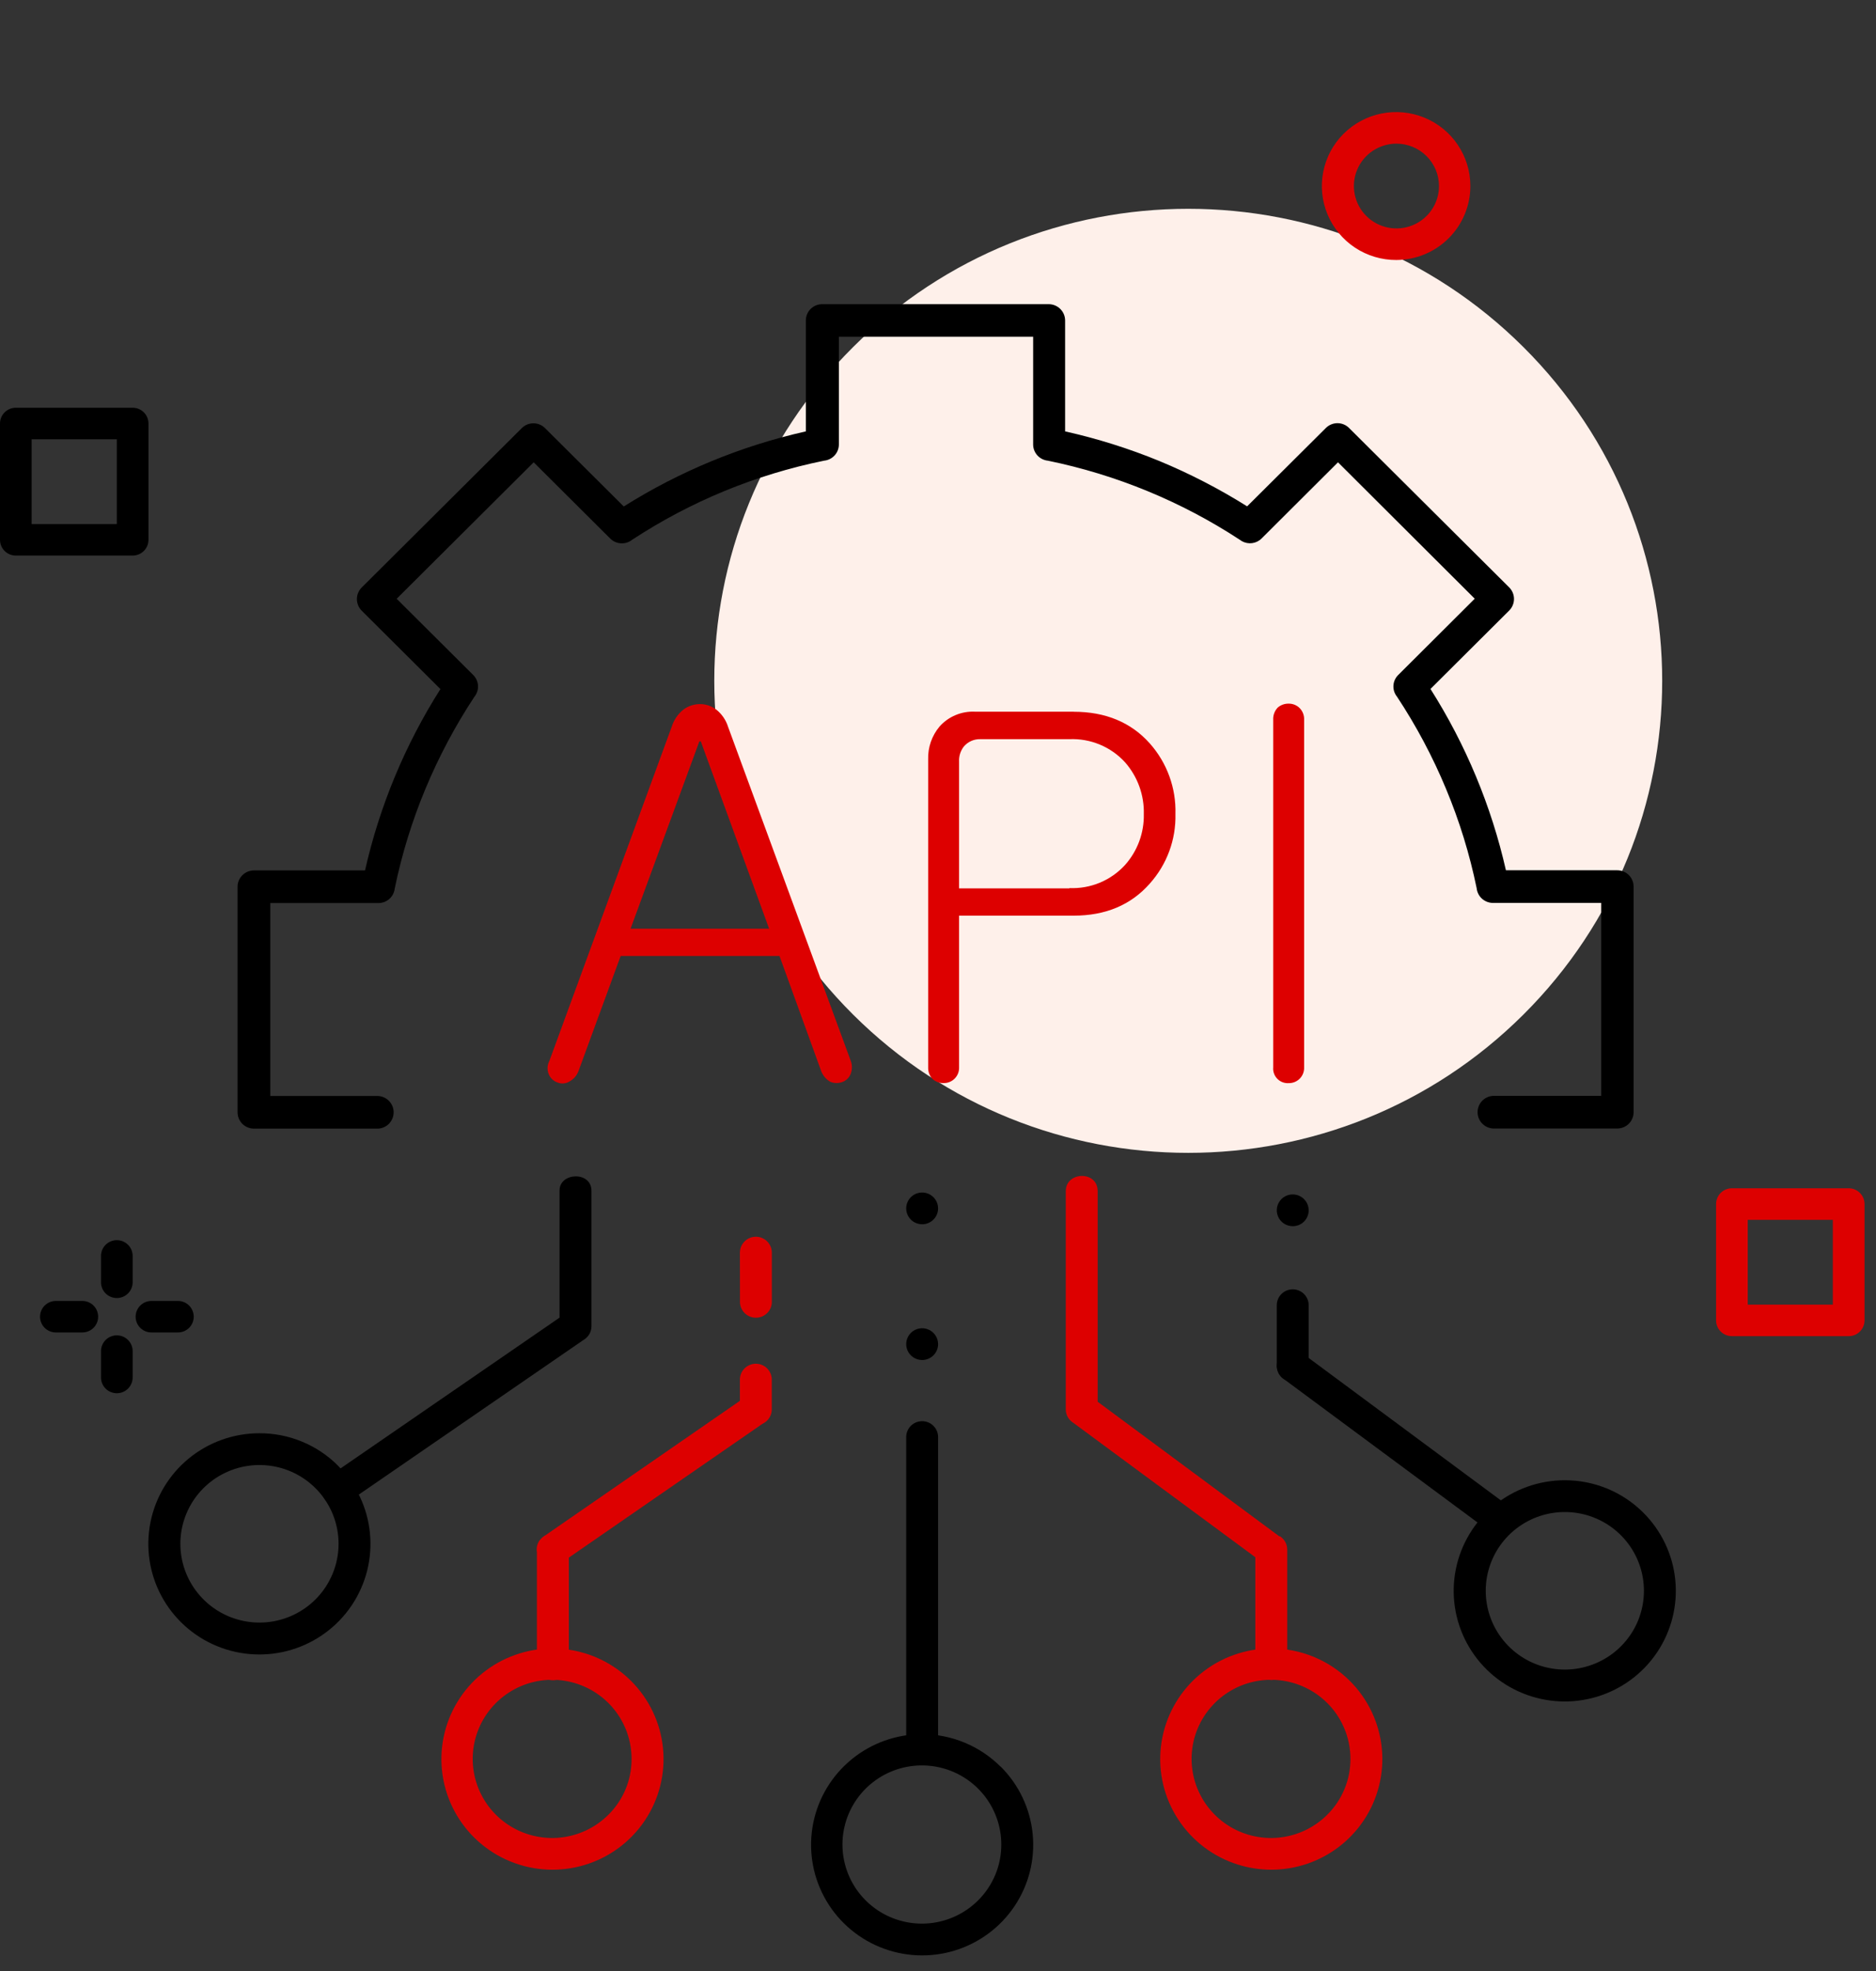 <svg width="119" height="125" viewBox="0 0 119 125" fill="none" xmlns="http://www.w3.org/2000/svg">
<rect x="0" y="0" width="119" height="125" fill="#333333" stroke="none"/>
<path d="M96.632 64.345C108.373 52.654 108.373 33.7 96.632 22.01C84.891 10.319 65.856 10.319 54.115 22.01C42.374 33.7 42.374 52.654 54.115 64.345C65.856 76.035 84.891 76.036 96.632 64.345Z" fill="#FEF0EA"/>
<path d="M7.41 78.649C7.144 78.649 6.889 78.755 6.701 78.942C6.513 79.129 6.407 79.383 6.407 79.648V81.321C6.407 81.586 6.513 81.84 6.701 82.027C6.889 82.215 7.144 82.32 7.41 82.32C7.677 82.32 7.932 82.215 8.12 82.027C8.308 81.84 8.414 81.586 8.414 81.321V79.648C8.414 79.383 8.308 79.129 8.12 78.942C7.932 78.755 7.677 78.649 7.41 78.649Z" fill="black"/>
<path d="M7.41 84.686C7.144 84.686 6.889 84.791 6.701 84.979C6.513 85.166 6.407 85.42 6.407 85.685V87.358C6.407 87.623 6.513 87.877 6.701 88.064C6.889 88.251 7.144 88.357 7.41 88.357C7.677 88.357 7.932 88.251 8.12 88.064C8.308 87.877 8.414 87.623 8.414 87.358V85.685C8.414 85.42 8.308 85.166 8.12 84.979C7.932 84.791 7.677 84.686 7.41 84.686Z" fill="black"/>
<path d="M5.223 82.504H3.543C3.277 82.504 3.022 82.609 2.834 82.796C2.646 82.984 2.54 83.238 2.54 83.503C2.54 83.768 2.646 84.022 2.834 84.21C3.022 84.397 3.277 84.502 3.543 84.502H5.223C5.489 84.502 5.744 84.397 5.932 84.21C6.121 84.022 6.226 83.768 6.226 83.503C6.226 83.238 6.121 82.984 5.932 82.796C5.744 82.609 5.489 82.504 5.223 82.504Z" fill="black"/>
<path d="M11.286 82.504H9.606C9.34 82.504 9.085 82.609 8.897 82.796C8.709 82.984 8.603 83.238 8.603 83.503C8.603 83.768 8.709 84.022 8.897 84.21C9.085 84.397 9.34 84.502 9.606 84.502H11.286C11.552 84.502 11.807 84.397 11.995 84.21C12.183 84.022 12.289 83.768 12.289 83.503C12.289 83.238 12.183 82.984 11.995 82.796C11.807 82.609 11.552 82.504 11.286 82.504Z" fill="black"/>
<path d="M8.414 35.234H1.003C0.737 35.234 0.482 35.129 0.294 34.942C0.106 34.755 0 34.5 0 34.235V26.857C0 26.592 0.106 26.337 0.294 26.15C0.482 25.963 0.737 25.858 1.003 25.858H8.414C8.68 25.858 8.935 25.963 9.123 26.15C9.312 26.337 9.417 26.592 9.417 26.857V34.235C9.417 34.367 9.391 34.496 9.341 34.618C9.29 34.739 9.217 34.849 9.123 34.942C9.03 35.035 8.92 35.108 8.798 35.158C8.676 35.209 8.546 35.234 8.414 35.234ZM2.007 33.236H7.41V27.86H2.007V33.236Z" fill="black"/>
<path d="M88.576 16.489C87.644 16.492 86.731 16.22 85.954 15.707C85.178 15.193 84.571 14.462 84.212 13.605C83.853 12.748 83.757 11.805 83.937 10.894C84.117 9.983 84.564 9.145 85.222 8.488C85.881 7.83 86.72 7.382 87.634 7.199C88.548 7.017 89.496 7.109 90.358 7.463C91.22 7.818 91.957 8.419 92.475 9.191C92.993 9.962 93.27 10.87 93.27 11.799C93.269 13.039 92.775 14.229 91.895 15.108C91.016 15.987 89.822 16.483 88.576 16.489ZM88.576 9.11C88.042 9.111 87.521 9.27 87.078 9.565C86.634 9.861 86.289 10.281 86.085 10.773C85.881 11.264 85.829 11.804 85.933 12.325C86.038 12.847 86.295 13.325 86.673 13.701C87.051 14.076 87.532 14.332 88.055 14.435C88.579 14.539 89.121 14.485 89.615 14.281C90.108 14.078 90.529 13.733 90.825 13.291C91.122 12.85 91.28 12.33 91.28 11.799C91.279 11.085 90.994 10.401 90.487 9.897C89.98 9.393 89.293 9.11 88.576 9.11Z" fill="#DD0000"/>
<path d="M117.265 84.736H109.859C109.593 84.736 109.337 84.631 109.149 84.444C108.961 84.256 108.855 84.002 108.855 83.737V76.359C108.855 76.094 108.961 75.84 109.149 75.652C109.337 75.465 109.593 75.359 109.859 75.359H117.265C117.397 75.359 117.528 75.384 117.65 75.434C117.772 75.484 117.884 75.558 117.977 75.651C118.071 75.743 118.145 75.854 118.196 75.975C118.246 76.097 118.273 76.227 118.273 76.359V83.737C118.273 83.869 118.246 83.999 118.196 84.121C118.145 84.242 118.071 84.352 117.977 84.445C117.884 84.538 117.772 84.612 117.65 84.662C117.528 84.712 117.397 84.737 117.265 84.736ZM110.862 82.738H116.261V77.358H110.862V82.738Z" fill="#DD0000"/>
<path fill-rule="evenodd" clip-rule="evenodd" d="M80.99 82.776C80.99 82.509 81.096 82.252 81.286 82.063C81.476 81.874 81.733 81.768 82.001 81.768C82.27 81.768 82.527 81.874 82.717 82.063C82.907 82.252 83.013 82.509 83.013 82.776V86.622C83.013 86.889 82.907 87.145 82.717 87.334C82.527 87.523 82.27 87.629 82.001 87.629C81.733 87.629 81.476 87.523 81.286 87.334C81.096 87.145 80.99 86.889 80.99 86.622V82.776Z" fill="black"/>
<path fill-rule="evenodd" clip-rule="evenodd" d="M81.401 87.429C81.295 87.35 81.205 87.251 81.137 87.138C81.069 87.025 81.023 86.9 81.004 86.77C80.984 86.639 80.991 86.506 81.023 86.378C81.055 86.25 81.112 86.13 81.191 86.024C81.27 85.918 81.369 85.829 81.483 85.761C81.596 85.693 81.722 85.648 81.853 85.629C81.984 85.609 82.118 85.616 82.246 85.648C82.374 85.68 82.495 85.736 82.602 85.815L95.756 95.56C95.868 95.636 95.963 95.734 96.037 95.848C96.11 95.962 96.159 96.089 96.182 96.222C96.204 96.356 96.2 96.492 96.168 96.623C96.136 96.755 96.078 96.879 95.997 96.987C95.916 97.096 95.814 97.187 95.697 97.255C95.58 97.323 95.45 97.367 95.315 97.384C95.18 97.401 95.044 97.391 94.913 97.354C94.782 97.317 94.661 97.254 94.555 97.169L81.401 87.429Z" fill="black"/>
<path fill-rule="evenodd" clip-rule="evenodd" d="M37.518 75.518V84.109C37.518 84.286 37.471 84.459 37.382 84.612C37.292 84.765 37.164 84.891 37.01 84.979L21.992 95.313C21.882 95.388 21.758 95.44 21.627 95.467C21.497 95.494 21.362 95.495 21.231 95.47C21.1 95.445 20.975 95.395 20.864 95.322C20.752 95.249 20.656 95.155 20.581 95.046C20.506 94.936 20.454 94.812 20.427 94.682C20.4 94.552 20.398 94.418 20.424 94.288C20.448 94.157 20.499 94.033 20.572 93.922C20.645 93.811 20.74 93.716 20.85 93.641L35.494 83.562V75.497C35.494 74.344 37.518 74.26 37.518 75.518Z" fill="black"/>
<path fill-rule="evenodd" clip-rule="evenodd" d="M21.476 97.905C21.476 96.749 21.073 95.629 20.337 94.736C19.6 93.842 18.576 93.231 17.437 93.005C16.299 92.78 15.117 92.954 14.093 93.499C13.069 94.044 12.267 94.926 11.823 95.993C11.379 97.061 11.32 98.249 11.657 99.355C11.994 100.461 12.706 101.417 13.671 102.059C14.636 102.701 15.795 102.99 16.95 102.877C18.105 102.764 19.185 102.255 20.006 101.438C20.472 100.974 20.842 100.423 21.094 99.817C21.346 99.211 21.476 98.561 21.476 97.905ZM21.433 92.947C22.587 94.094 23.305 95.604 23.465 97.219C23.625 98.834 23.218 100.455 22.313 101.805C21.408 103.155 20.06 104.15 18.5 104.622C16.941 105.093 15.265 105.012 13.759 104.391C12.253 103.77 11.01 102.648 10.241 101.217C9.472 99.786 9.226 98.133 9.544 96.541C9.862 94.949 10.724 93.516 11.984 92.487C13.244 91.457 14.824 90.894 16.454 90.894C17.38 90.891 18.297 91.071 19.152 91.423C20.008 91.776 20.785 92.294 21.438 92.947H21.433Z" fill="black"/>
<path fill-rule="evenodd" clip-rule="evenodd" d="M104.279 100.886C104.279 99.73 103.876 98.61 103.14 97.717C102.403 96.823 101.379 96.212 100.24 95.986C99.102 95.761 97.92 95.935 96.896 96.48C95.873 97.025 95.07 97.906 94.626 98.974C94.182 100.042 94.123 101.23 94.46 102.336C94.797 103.442 95.509 104.398 96.474 105.04C97.439 105.682 98.598 105.971 99.753 105.858C100.908 105.744 101.988 105.236 102.809 104.418C103.276 103.955 103.646 103.404 103.898 102.798C104.15 102.192 104.279 101.542 104.279 100.886ZM104.237 95.928C105.39 97.075 106.108 98.585 106.268 100.2C106.428 101.815 106.021 103.436 105.116 104.786C104.211 106.135 102.864 107.131 101.304 107.602C99.744 108.074 98.068 107.992 96.562 107.371C95.056 106.751 93.813 105.629 93.044 104.198C92.276 102.766 92.029 101.114 92.347 99.522C92.665 97.93 93.528 96.497 94.787 95.468C96.048 94.438 97.627 93.875 99.257 93.875C100.182 93.873 101.098 94.054 101.953 94.406C102.807 94.758 103.584 95.276 104.237 95.928Z" fill="black"/>
<path fill-rule="evenodd" clip-rule="evenodd" d="M83.013 76.756C83.013 76.556 82.954 76.362 82.843 76.196C82.731 76.03 82.573 75.901 82.389 75.825C82.204 75.749 82 75.728 81.804 75.767C81.608 75.806 81.427 75.902 81.286 76.043C81.144 76.184 81.048 76.364 81.009 76.559C80.97 76.754 80.99 76.957 81.067 77.141C81.143 77.325 81.273 77.483 81.439 77.593C81.606 77.704 81.801 77.763 82.001 77.763C82.134 77.764 82.266 77.738 82.389 77.688C82.512 77.637 82.624 77.563 82.718 77.469C82.812 77.376 82.887 77.264 82.937 77.142C82.988 77.019 83.014 76.888 83.013 76.756Z" fill="black"/>
<path fill-rule="evenodd" clip-rule="evenodd" d="M81.178 97.42C81.321 97.509 81.439 97.632 81.522 97.778C81.605 97.924 81.65 98.089 81.653 98.256V105.535C81.653 105.802 81.546 106.058 81.356 106.247C81.167 106.436 80.909 106.542 80.641 106.542C80.373 106.542 80.115 106.436 79.925 106.247C79.736 106.058 79.629 105.802 79.629 105.535V98.758L68.079 90.23C67.936 90.141 67.817 90.018 67.734 89.872C67.651 89.726 67.607 89.561 67.605 89.394V85.552C67.605 85.522 67.605 85.489 67.605 85.46V75.539C67.605 74.285 69.628 74.227 69.628 75.539V85.46C69.628 85.489 69.628 85.522 69.628 85.552V88.896L81.162 97.441L81.178 97.42ZM34.264 97.65C34.356 97.529 34.474 97.429 34.608 97.358L46.935 88.838V87.558C46.926 87.421 46.946 87.283 46.992 87.153C47.039 87.024 47.112 86.905 47.207 86.804C47.301 86.704 47.416 86.624 47.543 86.569C47.67 86.514 47.807 86.486 47.945 86.486C48.083 86.486 48.22 86.514 48.347 86.569C48.474 86.624 48.589 86.704 48.683 86.804C48.778 86.905 48.851 87.024 48.897 87.153C48.944 87.283 48.964 87.421 48.955 87.558V89.306C48.955 89.352 48.955 89.394 48.955 89.439C48.944 89.623 48.883 89.799 48.778 89.95C48.674 90.101 48.53 90.221 48.363 90.297L36.082 98.783V105.551C36.082 105.819 35.975 106.075 35.786 106.264C35.596 106.453 35.339 106.559 35.07 106.559C34.802 106.559 34.544 106.453 34.355 106.264C34.165 106.075 34.058 105.819 34.058 105.551V98.444C34.033 98.303 34.038 98.158 34.073 98.019C34.109 97.879 34.174 97.749 34.264 97.638V97.65ZM46.935 79.44C46.935 79.172 47.042 78.916 47.232 78.727C47.421 78.538 47.679 78.432 47.947 78.432C48.215 78.432 48.473 78.538 48.663 78.727C48.852 78.916 48.959 79.172 48.959 79.44V82.496C48.968 82.633 48.948 82.771 48.902 82.901C48.855 83.03 48.782 83.149 48.687 83.25C48.593 83.35 48.478 83.43 48.351 83.485C48.224 83.54 48.087 83.568 47.949 83.568C47.811 83.568 47.674 83.54 47.547 83.485C47.42 83.43 47.306 83.35 47.211 83.25C47.116 83.149 47.044 83.03 46.997 82.901C46.95 82.771 46.931 82.633 46.939 82.496L46.935 79.44Z" fill="#DD0000"/>
<path fill-rule="evenodd" clip-rule="evenodd" d="M85.662 111.554C85.665 110.393 85.262 109.267 84.523 108.368C83.784 107.47 82.755 106.854 81.611 106.627C80.468 106.399 79.28 106.574 78.251 107.121C77.222 107.668 76.416 108.553 75.969 109.626C75.523 110.699 75.465 111.893 75.804 113.004C76.143 114.116 76.859 115.075 77.829 115.72C78.799 116.364 79.964 116.653 81.125 116.538C82.285 116.422 83.37 115.91 84.193 115.087C84.659 114.624 85.029 114.073 85.281 113.467C85.534 112.86 85.663 112.211 85.662 111.554ZM85.621 106.596C86.774 107.744 87.492 109.254 87.652 110.869C87.812 112.484 87.405 114.104 86.5 115.454C85.595 116.804 84.247 117.8 82.688 118.271C81.128 118.743 79.452 118.661 77.946 118.04C76.44 117.419 75.197 116.298 74.428 114.866C73.659 113.435 73.413 111.783 73.731 110.191C74.049 108.599 74.911 107.166 76.171 106.136C77.431 105.106 79.011 104.544 80.641 104.544C81.566 104.543 82.482 104.724 83.336 105.076C84.191 105.428 84.967 105.945 85.621 106.596Z" fill="#DD0000"/>
<path fill-rule="evenodd" clip-rule="evenodd" d="M40.062 111.554C40.064 110.393 39.662 109.267 38.923 108.368C38.184 107.47 37.155 106.854 36.011 106.627C34.867 106.399 33.68 106.574 32.651 107.121C31.622 107.668 30.816 108.553 30.369 109.626C29.923 110.699 29.864 111.893 30.203 113.004C30.543 114.116 31.258 115.075 32.229 115.72C33.199 116.364 34.364 116.653 35.525 116.538C36.685 116.422 37.77 115.91 38.593 115.087C39.06 114.624 39.431 114.074 39.683 113.467C39.935 112.861 40.064 112.211 40.062 111.554ZM40.025 106.596C41.178 107.744 41.895 109.254 42.056 110.869C42.216 112.484 41.809 114.104 40.904 115.454C39.999 116.804 38.651 117.8 37.092 118.271C35.532 118.743 33.856 118.661 32.35 118.04C30.844 117.419 29.601 116.298 28.832 114.866C28.064 113.435 27.817 111.783 28.135 110.191C28.453 108.599 29.315 107.166 30.575 106.136C31.835 105.106 33.415 104.544 35.045 104.544C35.97 104.543 36.886 104.724 37.74 105.076C38.595 105.428 39.371 105.945 40.025 106.596Z" fill="#DD0000"/>
<path fill-rule="evenodd" clip-rule="evenodd" d="M63.515 116.989C63.518 115.828 63.117 114.702 62.379 113.802C61.641 112.903 60.612 112.286 59.469 112.058C58.325 111.829 57.138 112.003 56.108 112.549C55.079 113.095 54.272 113.98 53.824 115.052C53.377 116.124 53.317 117.318 53.655 118.43C53.993 119.541 54.707 120.502 55.677 121.147C56.647 121.792 57.811 122.083 58.972 121.969C60.132 121.855 61.217 121.343 62.042 120.522C62.509 120.058 62.879 119.508 63.132 118.902C63.385 118.296 63.515 117.646 63.515 116.989ZM63.473 112.031C64.626 113.178 65.344 114.688 65.505 116.303C65.665 117.919 65.258 119.539 64.353 120.889C63.447 122.239 62.1 123.234 60.54 123.706C58.981 124.177 57.305 124.096 55.799 123.475C54.293 122.854 53.049 121.732 52.281 120.301C51.512 118.87 51.266 117.217 51.584 115.625C51.902 114.033 52.764 112.6 54.024 111.571C55.284 110.541 56.864 109.978 58.494 109.978C59.417 109.979 60.33 110.16 61.182 110.513C62.035 110.865 62.809 111.381 63.461 112.031H63.473Z" fill="black"/>
<path fill-rule="evenodd" clip-rule="evenodd" d="M59.506 76.634C59.506 76.435 59.446 76.24 59.335 76.075C59.224 75.909 59.066 75.78 58.881 75.704C58.696 75.627 58.493 75.608 58.296 75.646C58.1 75.685 57.92 75.781 57.778 75.922C57.637 76.063 57.54 76.242 57.501 76.438C57.462 76.633 57.482 76.836 57.559 77.02C57.636 77.204 57.765 77.361 57.932 77.472C58.098 77.583 58.294 77.642 58.494 77.642C58.762 77.642 59.02 77.536 59.209 77.347C59.399 77.158 59.506 76.902 59.506 76.634Z" fill="black"/>
<path fill-rule="evenodd" clip-rule="evenodd" d="M59.506 85.246C59.506 85.047 59.448 84.852 59.337 84.686C59.227 84.519 59.069 84.389 58.884 84.313C58.699 84.236 58.495 84.215 58.299 84.254C58.102 84.292 57.922 84.388 57.78 84.528C57.638 84.669 57.541 84.849 57.502 85.044C57.462 85.24 57.482 85.442 57.559 85.627C57.635 85.811 57.765 85.969 57.931 86.08C58.098 86.191 58.294 86.25 58.494 86.25C58.761 86.25 59.018 86.144 59.208 85.956C59.397 85.768 59.505 85.513 59.506 85.246Z" fill="black"/>
<path fill-rule="evenodd" clip-rule="evenodd" d="M57.482 91.137C57.482 90.87 57.589 90.613 57.778 90.424C57.968 90.235 58.225 90.129 58.494 90.129C58.762 90.129 59.02 90.235 59.209 90.424C59.399 90.613 59.506 90.87 59.506 91.137V110.81C59.506 111.078 59.399 111.334 59.209 111.523C59.02 111.712 58.762 111.818 58.494 111.818C58.225 111.818 57.968 111.712 57.778 111.523C57.589 111.334 57.482 111.078 57.482 110.81V91.137Z" fill="black"/>
<path fill-rule="evenodd" clip-rule="evenodd" d="M94.702 57.262C94.445 57.261 94.197 57.165 94.006 56.993C93.815 56.821 93.695 56.585 93.669 56.33C93.226 54.175 92.577 52.069 91.73 50.038C90.881 47.993 89.839 46.033 88.618 44.185C88.457 43.987 88.375 43.736 88.389 43.481C88.403 43.226 88.512 42.985 88.694 42.806L93.547 37.969L84.873 29.319L80.041 34.135C79.998 34.179 79.951 34.219 79.902 34.256C79.718 34.389 79.496 34.458 79.268 34.454C79.041 34.449 78.821 34.371 78.643 34.231C74.94 31.806 70.808 30.104 66.467 29.215C66.211 29.189 65.974 29.069 65.802 28.879C65.63 28.689 65.535 28.442 65.535 28.186V21.355H53.212V28.186C53.212 28.443 53.117 28.69 52.944 28.88C52.77 29.07 52.532 29.19 52.276 29.215C47.933 30.099 43.801 31.802 40.1 34.231C39.9 34.391 39.647 34.471 39.391 34.457C39.135 34.443 38.892 34.336 38.711 34.156L33.853 29.319L25.162 37.973L30.02 42.81C30.201 42.99 30.308 43.231 30.321 43.486C30.334 43.741 30.252 43.991 30.091 44.189C28.872 46.039 27.831 47.998 26.98 50.042C26.135 52.075 25.486 54.183 25.04 56.338C25.015 56.593 24.895 56.83 24.704 57.003C24.514 57.175 24.265 57.27 24.007 57.27H17.147V69.507H23.995C24.259 69.523 24.507 69.64 24.688 69.832C24.869 70.024 24.97 70.278 24.97 70.541C24.97 70.805 24.869 71.058 24.688 71.251C24.507 71.443 24.259 71.559 23.995 71.576H16.106C15.83 71.575 15.566 71.465 15.372 71.271C15.178 71.076 15.069 70.814 15.069 70.539V56.233C15.07 55.96 15.179 55.698 15.374 55.505C15.568 55.311 15.831 55.202 16.106 55.201H23.155C24.077 51.123 25.695 47.233 27.937 43.7L22.941 38.725C22.747 38.53 22.639 38.268 22.639 37.994C22.639 37.72 22.747 37.457 22.941 37.262L33.101 27.149C33.198 27.053 33.312 26.977 33.438 26.924C33.564 26.872 33.7 26.845 33.836 26.845C33.972 26.845 34.108 26.872 34.234 26.924C34.36 26.977 34.474 27.053 34.571 27.149L39.567 32.12C43.115 29.887 47.022 28.276 51.117 27.358V20.323C51.117 20.049 51.226 19.786 51.421 19.592C51.615 19.399 51.879 19.29 52.154 19.29H66.522C66.797 19.29 67.061 19.399 67.256 19.592C67.451 19.786 67.562 20.048 67.563 20.323V27.358C69.604 27.814 71.603 28.442 73.537 29.235C75.472 30.037 77.336 30.999 79.109 32.112L84.105 27.141C84.201 27.045 84.316 26.968 84.442 26.916C84.568 26.864 84.703 26.837 84.84 26.837C84.976 26.837 85.111 26.864 85.237 26.916C85.364 26.968 85.478 27.045 85.574 27.141L95.735 37.254C95.928 37.449 96.037 37.711 96.037 37.985C96.037 38.259 95.928 38.522 95.735 38.717L90.739 43.692C92.98 47.226 94.599 51.115 95.525 55.192H102.587C102.862 55.192 103.126 55.301 103.32 55.495C103.515 55.688 103.624 55.951 103.624 56.225V70.531C103.624 70.667 103.598 70.802 103.546 70.927C103.494 71.053 103.418 71.167 103.322 71.264C103.225 71.36 103.111 71.436 102.985 71.489C102.859 71.541 102.723 71.568 102.587 71.568H94.702C94.438 71.551 94.19 71.434 94.009 71.242C93.828 71.05 93.727 70.796 93.727 70.533C93.727 70.269 93.828 70.016 94.009 69.823C94.19 69.631 94.438 69.515 94.702 69.498H101.567V57.262H94.702Z" fill="black"/>
<path fill-rule="evenodd" clip-rule="evenodd" d="M39.999 58.896L44.361 47.02H44.454L48.787 58.896H39.999ZM42.606 46.096L34.848 67.283C34.777 67.417 34.737 67.565 34.733 67.717C34.729 67.868 34.759 68.018 34.822 68.156C34.876 68.274 34.954 68.38 35.051 68.466C35.148 68.552 35.261 68.618 35.385 68.658C35.502 68.702 35.628 68.719 35.753 68.708C35.878 68.697 35.999 68.659 36.107 68.595C36.386 68.448 36.598 68.202 36.703 67.906L39.37 60.627H49.446L52.083 67.906C52.186 68.194 52.386 68.437 52.649 68.595C52.886 68.702 53.155 68.714 53.401 68.629C53.519 68.592 53.627 68.53 53.72 68.449C53.812 68.368 53.887 68.268 53.938 68.156C54.062 67.88 54.072 67.567 53.968 67.283L46.184 46.096C46.049 45.661 45.785 45.278 45.428 44.996C45.141 44.778 44.79 44.657 44.429 44.653C44.044 44.648 43.667 44.768 43.358 44.996C43.002 45.279 42.74 45.662 42.606 46.096ZM68.1 45.134H61.853C61.43 45.112 61.008 45.186 60.618 45.349C60.227 45.511 59.879 45.76 59.598 46.075C59.108 46.66 58.851 47.404 58.876 48.165V67.684C58.87 67.822 58.892 67.96 58.941 68.089C58.99 68.219 59.065 68.337 59.161 68.436C59.352 68.604 59.6 68.694 59.854 68.687C59.986 68.69 60.117 68.665 60.239 68.615C60.361 68.565 60.471 68.491 60.563 68.397C60.655 68.303 60.727 68.191 60.774 68.069C60.821 67.946 60.842 67.815 60.837 67.684V58.069H68.104C70.131 58.069 71.74 57.391 72.933 56.037C74.019 54.825 74.602 53.246 74.561 51.622C74.61 49.978 74.028 48.377 72.933 47.145C71.74 45.807 70.124 45.138 68.1 45.138V45.134ZM67.844 56.338H60.837V48.303C60.819 47.953 60.929 47.608 61.147 47.333C61.277 47.183 61.439 47.064 61.622 46.985C61.804 46.906 62.002 46.87 62.201 46.877H67.831C68.493 46.849 69.152 46.965 69.763 47.219C70.374 47.472 70.921 47.857 71.366 48.345C72.163 49.253 72.587 50.426 72.555 51.631C72.58 52.816 72.156 53.967 71.366 54.854C70.921 55.342 70.374 55.726 69.763 55.98C69.152 56.233 68.493 56.35 67.831 56.321L67.844 56.338ZM80.763 45.653V67.688C80.751 67.821 80.768 67.954 80.813 68.079C80.858 68.205 80.929 68.319 81.023 68.414C81.116 68.51 81.229 68.584 81.353 68.632C81.478 68.679 81.612 68.7 81.745 68.691C81.877 68.693 82.007 68.668 82.129 68.618C82.25 68.568 82.36 68.494 82.452 68.4C82.543 68.306 82.615 68.194 82.661 68.072C82.708 67.95 82.729 67.819 82.724 67.688V45.653C82.731 45.508 82.707 45.363 82.653 45.229C82.599 45.094 82.515 44.974 82.409 44.875C82.227 44.711 81.99 44.621 81.745 44.624C81.49 44.618 81.241 44.708 81.048 44.875C80.95 44.978 80.874 45.101 80.825 45.234C80.776 45.368 80.755 45.51 80.763 45.653Z" fill="#DD0000"/>
</svg>
